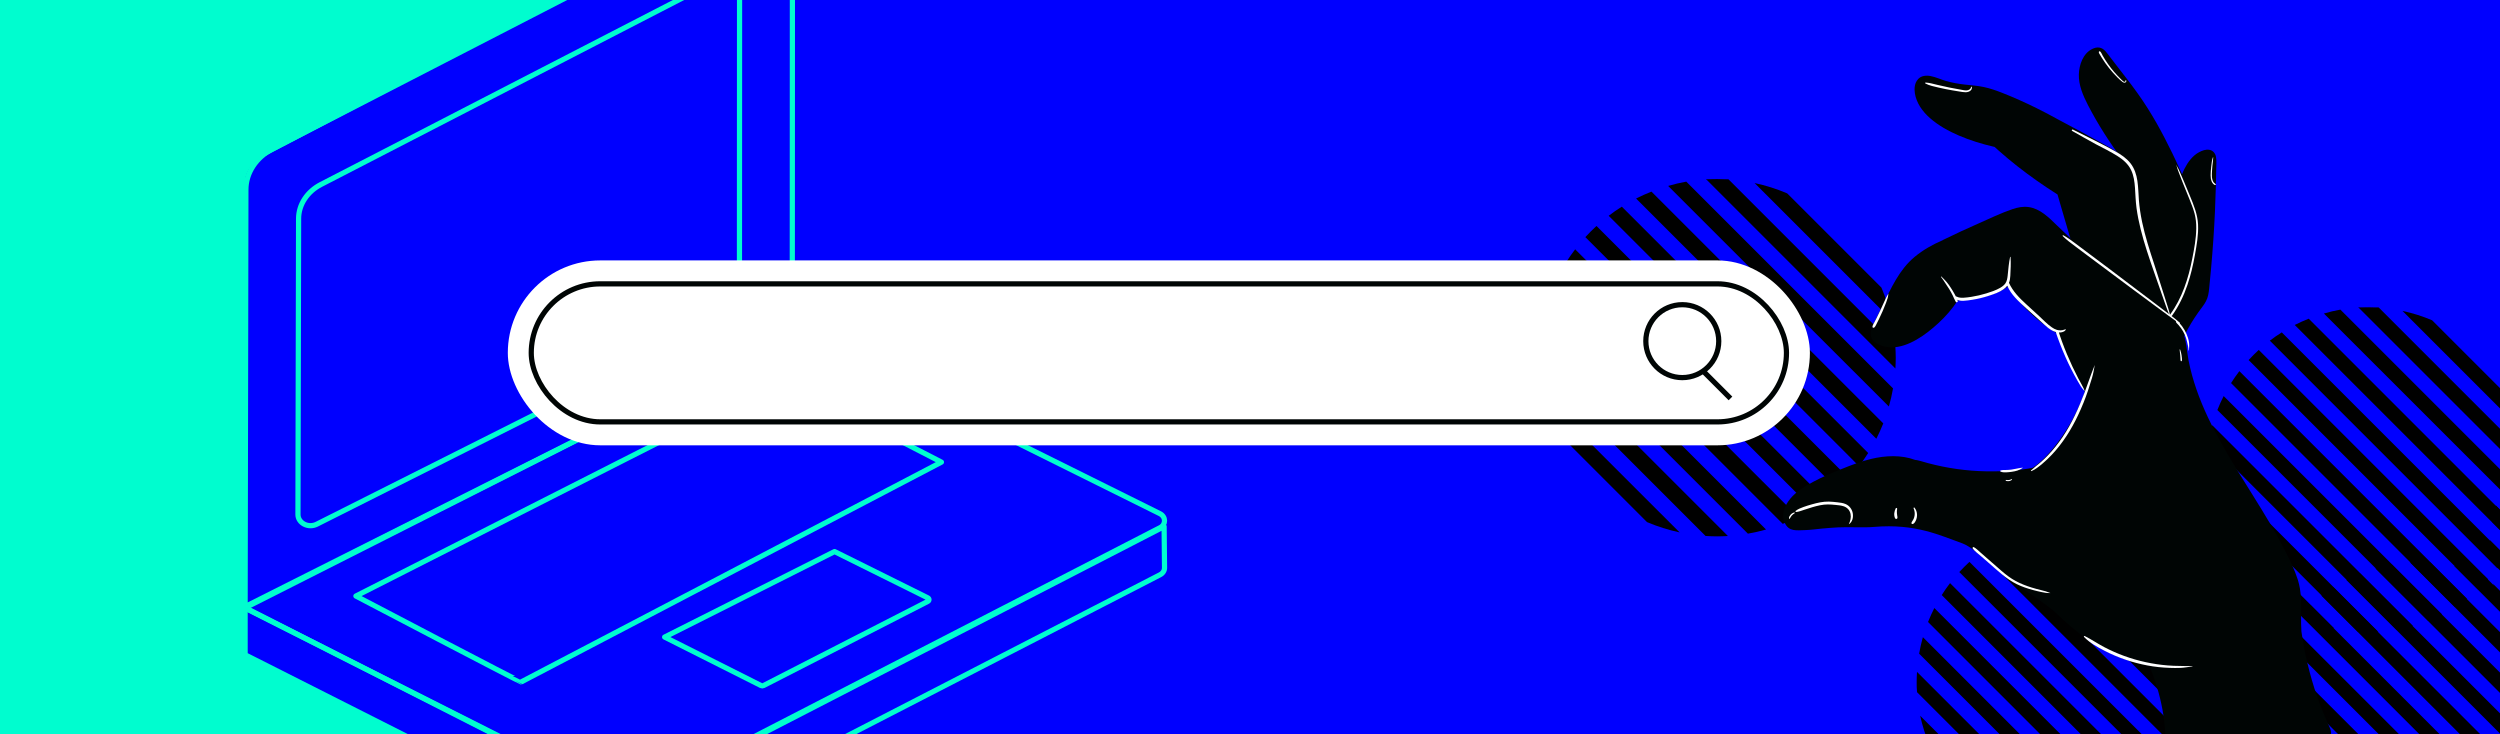 <svg width="960" height="282" viewBox="0 0 960 282" fill="none" xmlns="http://www.w3.org/2000/svg">
<rect x="0" y="0" width="960" height="282" fill="#808080" stroke="none"/>
<g clip-path="url(#clip0_1588_3825)">
<rect width="960" height="282" fill="#0000FF"/>
<path d="M-21.819 -11.273C-20.494 -17.688 -14.602 -22.115 -8.071 -21.603L222.5 -3.5L99.885 60.909C96.266 62.81 94 66.56 94 70.647V252L161 285.5L158 292L-88.5 311.5L-21.819 -11.273Z" fill="#00FDCF"/>
<path d="M304.233 127.29L94.121 232.948L94.418 72.85C94.418 66.391 98.338 60.406 104.665 57.169L296.883 -41.851C300.179 -43.529 304.293 -41.435 304.293 -38.079L304.233 127.305V127.29Z" stroke="#00FDCF" stroke-width="2" stroke-linecap="round" stroke-linejoin="round"/>
<path d="M280.591 121.35L121.622 201.303C118.4 202.921 114.42 200.857 114.42 197.59L114.658 84.017C114.658 78.567 117.954 73.548 123.285 70.816L277.755 -8.869C280.532 -10.295 283.992 -8.528 283.992 -5.691L283.947 116.242C283.947 118.351 282.67 120.296 280.591 121.336V121.35Z" stroke="#00FDCF" stroke-width="2" stroke-linecap="round" stroke-linejoin="round"/>
<path d="M445.425 202.639L243.079 306.842C241.995 307.406 240.658 307.406 239.559 306.842L94 233.468L304.231 127.157L445.38 197.234C447.756 198.422 447.786 201.436 445.425 202.654V202.639Z" stroke="#00FDCF" stroke-width="2" stroke-linecap="round" stroke-linejoin="round"/>
<path d="M356.273 230.945L293.16 263.273C292.878 263.422 292.552 263.422 292.269 263.273L255.219 244.636L320.47 211.803L356.273 229.579C356.882 229.876 356.882 230.648 356.273 230.945Z" stroke="#00FDCF" stroke-width="2" stroke-linecap="round" stroke-linejoin="round"/>
<path d="M200.15 261.861C199.868 262.01 136.666 228.879 136.666 228.879L300.179 145.898L361.51 177.454L200.15 261.861Z" stroke="#00FDCF" stroke-width="2" stroke-linecap="round" stroke-linejoin="round"/>
<path d="M94.121 233.364V251.436L239.562 324.929C240.661 325.478 241.997 325.478 243.081 324.929L445.427 220.727C446.615 220.118 447.209 219.048 447.179 217.979L447.016 202.194L241.299 308.223L94.121 233.364Z" stroke="#00FDCF" stroke-width="2" stroke-linecap="round" stroke-linejoin="round"/>
<path d="M802.252 199.4H798.369C799.722 199.4 801.064 199.466 802.395 199.543L802.252 199.4Z" fill="black"/>
<path d="M794.477 199.4L794.598 199.532C795.841 199.455 797.095 199.4 798.36 199.4H794.477Z" fill="black"/>
<path d="M855.735 237.295L822.834 204.394C819.164 202.828 815.351 201.62 811.449 200.786L859.343 248.68C858.509 244.778 857.301 240.965 855.735 237.295Z" fill="black"/>
<path d="M770.078 206.187L853.953 290.051C854.833 288.302 855.647 286.52 856.373 284.694L775.446 203.778C773.653 204.493 771.827 205.307 770.078 206.187Z" fill="black"/>
<path d="M798.369 199.4C797.104 199.4 795.85 199.455 794.607 199.532L860.608 265.532C860.674 264.289 860.729 263.035 860.729 261.77C860.729 260.505 860.663 259.064 860.586 257.733L802.395 199.543C801.064 199.521 799.722 199.4 798.369 199.4Z" fill="black"/>
<path d="M781.275 201.798L858.331 278.798C858.927 276.717 859.412 274.606 859.783 272.473L787.6 200.291C785.467 200.68 783.355 201.183 781.275 201.798Z" fill="black"/>
<path d="M760.518 212.215L847.913 299.621C849.013 298.147 850.113 296.618 851.103 295.034L765.105 209.036C763.521 210.026 761.992 211.082 760.518 212.215Z" fill="black"/>
<path d="M740.995 286.234L773.896 319.146C777.568 320.703 781.38 321.908 785.281 322.743L737.354 274.86C738.2 278.759 739.419 282.568 740.995 286.234Z" fill="black"/>
<path d="M736 261.77C736 263.123 736 264.465 736.143 265.796L794.333 323.986C795.664 324.074 797.006 324.129 798.359 324.129C799.712 324.129 800.878 324.074 802.132 324.008L736.132 258.008C736.055 259.251 736 260.505 736 261.77Z" fill="black"/>
<path d="M736.945 251.012L809.116 323.183C811.252 322.812 813.367 322.331 815.452 321.742L738.386 244.676C737.797 246.762 737.316 248.877 736.945 251.012Z" fill="black"/>
<path d="M745.625 228.506L831.623 314.504C833.207 313.514 834.736 312.451 836.21 311.314L748.815 223.919C747.686 225.393 746.622 226.922 745.625 228.506Z" fill="black"/>
<path d="M752.367 219.662L840.466 307.761C841.823 306.514 843.121 305.217 844.36 303.867L756.261 215.768C754.912 217.015 753.614 218.313 752.367 219.662Z" fill="black"/>
<path d="M740.367 238.846L821.283 319.762C823.12 319.036 824.902 318.233 826.651 317.342L742.787 233.489C741.907 235.227 741.093 237.009 740.367 238.846Z" fill="black"/>
<path d="M913.352 118H909.469C910.822 118 912.164 118.066 913.495 118.143L913.352 118Z" fill="black"/>
<path d="M905.576 118L905.697 118.132C906.94 118.055 908.194 118 909.459 118H905.576Z" fill="black"/>
<path d="M966.835 155.895L933.934 122.994C930.264 121.428 926.451 120.22 922.549 119.386L970.443 167.28C969.609 163.378 968.401 159.565 966.835 155.895Z" fill="black"/>
<path d="M881.178 124.787L965.053 208.651C965.933 206.902 966.747 205.12 967.473 203.294L886.546 122.378C884.753 123.093 882.927 123.907 881.178 124.787Z" fill="black"/>
<path d="M909.469 118C908.204 118 906.95 118.055 905.707 118.132L971.707 184.132C971.773 182.889 971.828 181.635 971.828 180.37C971.828 179.105 971.762 177.664 971.685 176.333L913.495 118.143C912.164 118.121 910.822 118 909.469 118Z" fill="black"/>
<path d="M892.375 120.398L969.43 197.398C970.027 195.317 970.511 193.206 970.882 191.073L898.7 118.891C896.566 119.28 894.455 119.783 892.375 120.398Z" fill="black"/>
<path d="M871.617 130.815L959.012 218.221C960.112 216.747 961.212 215.218 962.202 213.634L876.204 127.636C874.62 128.626 873.091 129.682 871.617 130.815Z" fill="black"/>
<path d="M852.094 204.834L884.995 237.746C888.668 239.303 892.48 240.508 896.38 241.343L848.453 193.46C849.299 197.359 850.519 201.168 852.094 204.834Z" fill="black"/>
<path d="M847.1 180.37C847.1 181.723 847.1 183.065 847.243 184.396L905.433 242.586C906.764 242.674 908.106 242.729 909.459 242.729C910.812 242.729 911.978 242.674 913.232 242.608L847.232 176.608C847.155 177.851 847.1 179.105 847.1 180.37Z" fill="black"/>
<path d="M848.045 169.612L920.216 241.783C922.351 241.412 924.466 240.931 926.552 240.342L849.486 163.276C848.897 165.362 848.416 167.477 848.045 169.612Z" fill="black"/>
<path d="M856.725 147.106L942.723 233.104C944.307 232.114 945.836 231.051 947.31 229.914L859.915 142.519C858.785 143.993 857.722 145.522 856.725 147.106Z" fill="black"/>
<path d="M863.467 138.262L951.566 226.361C952.923 225.114 954.221 223.817 955.46 222.467L867.361 134.368C866.011 135.615 864.713 136.913 863.467 138.262Z" fill="black"/>
<path d="M851.467 157.446L932.383 238.362C934.22 237.636 936.002 236.833 937.751 235.942L853.887 152.089C853.007 153.827 852.193 155.609 851.467 157.446Z" fill="black"/>
<path d="M663.64 68.763H659.369C660.857 68.763 662.334 68.836 663.798 68.921L663.64 68.763Z" fill="black"/>
<path d="M655.088 68.763L655.221 68.909C656.588 68.824 657.968 68.763 659.359 68.763H655.088Z" fill="black"/>
<path d="M722.473 110.448L686.281 74.257C682.244 72.535 678.05 71.206 673.758 70.288L726.441 122.972C725.524 118.679 724.195 114.486 722.473 110.448Z" fill="black"/>
<path d="M628.25 76.23L720.513 168.48C721.481 166.556 722.376 164.596 723.175 162.587L634.155 73.58C632.183 74.366 630.174 75.261 628.25 76.23Z" fill="black"/>
<path d="M659.371 68.763C657.979 68.763 656.6 68.824 655.232 68.909L727.833 141.509C727.905 140.142 727.966 138.762 727.966 137.371C727.966 135.979 727.893 134.394 727.808 132.93L663.799 68.921C662.335 68.897 660.859 68.763 659.371 68.763Z" fill="black"/>
<path d="M640.566 71.402L725.327 156.102C725.983 153.813 726.516 151.49 726.924 149.144L647.524 69.744C645.177 70.171 642.854 70.725 640.566 71.402Z" fill="black"/>
<path d="M617.732 82.86L713.867 179.007C715.077 177.385 716.287 175.704 717.376 173.961L622.778 79.363C621.036 80.452 619.354 81.614 617.732 82.86Z" fill="black"/>
<path d="M596.257 164.281L632.448 200.484C636.488 202.197 640.681 203.522 644.972 204.441L592.252 151.77C593.183 156.059 594.524 160.249 596.257 164.281Z" fill="black"/>
<path d="M590.764 137.371C590.764 138.859 590.764 140.335 590.921 141.799L654.93 205.808C656.394 205.905 657.87 205.966 659.359 205.966C660.847 205.966 662.13 205.905 663.509 205.832L590.909 133.232C590.824 134.6 590.764 135.979 590.764 137.371Z" fill="black"/>
<path d="M591.803 125.537L671.191 204.925C673.54 204.517 675.866 203.988 678.161 203.34L593.388 118.567C592.74 120.862 592.211 123.188 591.803 125.537Z" fill="black"/>
<path d="M601.352 100.78L695.95 195.378C697.692 194.289 699.374 193.119 700.995 191.869L604.861 95.734C603.618 97.356 602.449 99.038 601.352 100.78Z" fill="black"/>
<path d="M608.768 91.052L705.677 187.961C707.169 186.589 708.597 185.162 709.96 183.678L613.051 86.769C611.567 88.14 610.139 89.568 608.768 91.052Z" fill="black"/>
<path d="M595.568 112.154L684.576 201.162C686.597 200.363 688.557 199.48 690.481 198.5L598.23 106.261C597.262 108.173 596.367 110.134 595.568 112.154Z" fill="black"/>
<path d="M933.153 215.9H929.27C930.623 215.9 931.965 215.966 933.296 216.043L933.153 215.9Z" fill="black"/>
<path d="M925.377 215.9L925.498 216.032C926.741 215.955 927.995 215.9 929.26 215.9H925.377Z" fill="black"/>
<path d="M986.636 253.795L953.735 220.894C950.064 219.328 946.252 218.12 942.35 217.286L990.244 265.18C989.41 261.278 988.201 257.465 986.636 253.795Z" fill="black"/>
<path d="M900.979 222.687L984.854 306.551C985.734 304.802 986.548 303.02 987.274 301.194L906.347 220.278C904.554 220.993 902.728 221.807 900.979 222.687Z" fill="black"/>
<path d="M929.27 215.9C928.005 215.9 926.751 215.955 925.508 216.032L991.508 282.032C991.574 280.789 991.629 279.535 991.629 278.27C991.629 277.005 991.563 275.564 991.486 274.233L933.296 216.043C931.965 216.021 930.623 215.9 929.27 215.9Z" fill="black"/>
<path d="M912.176 218.298L989.231 295.298C989.828 293.217 990.312 291.106 990.683 288.973L918.501 216.791C916.367 217.18 914.256 217.683 912.176 218.298Z" fill="black"/>
<path d="M891.418 228.715L978.813 316.121C979.913 314.647 981.013 313.118 982.003 311.534L896.005 225.536C894.421 226.526 892.892 227.582 891.418 228.715Z" fill="black"/>
<path d="M866.9 278.27C866.9 279.623 866.9 280.965 867.043 282.296L925.234 340.486C926.565 340.574 927.907 340.629 929.26 340.629C930.613 340.629 931.779 340.574 933.033 340.508L867.032 274.508C866.955 275.751 866.9 277.005 866.9 278.27Z" fill="black"/>
<path d="M867.846 267.512L940.017 339.683C942.152 339.312 944.267 338.831 946.353 338.242L869.287 261.176C868.698 263.262 868.217 265.377 867.846 267.512Z" fill="black"/>
<path d="M876.525 245.006L962.524 331.004C964.108 330.014 965.637 328.951 967.111 327.814L879.715 240.419C878.586 241.893 877.523 243.422 876.525 245.006Z" fill="black"/>
<path d="M883.268 236.162L971.367 324.261C972.723 323.014 974.021 321.717 975.261 320.367L887.162 232.268C885.812 233.515 884.514 234.813 883.268 236.162Z" fill="black"/>
<path d="M871.268 255.346L952.184 336.262C954.021 335.536 955.803 334.733 957.552 333.842L873.688 249.989C872.808 251.727 871.994 253.509 871.268 255.346Z" fill="black"/>
<path d="M960.996 235.634L993.898 268.546C997.57 270.103 1001.38 271.308 1005.28 272.143L957.355 224.26C958.202 228.159 959.421 231.968 960.996 235.634Z" fill="black"/>
<path d="M956.002 211.17C956.002 212.523 956.002 213.865 956.145 215.196L1014.34 273.386C1015.67 273.474 1017.01 273.529 1018.36 273.529C1019.71 273.529 1020.88 273.474 1022.13 273.408L956.134 207.408C956.057 208.651 956.002 209.905 956.002 211.17Z" fill="black"/>
<path d="M956.947 200.412L1029.12 272.583C1031.25 272.212 1033.37 271.731 1035.45 271.142L958.388 194.076C957.799 196.162 957.318 198.277 956.947 200.412Z" fill="black"/>
<path d="M803.455 18.789C804.272 18.388 805.137 18.136 806.06 18.258C807.031 18.387 807.848 18.941 808.493 19.654C809.216 20.45 809.837 21.35 810.489 22.202L812.593 24.932C815.378 28.547 818.206 32.141 820.864 35.859C823.487 39.525 825.889 43.349 828.118 47.265C830.296 51.094 832.305 55.021 834.231 58.982C835.212 60.998 836.145 63.033 837.066 65.071C837.345 65.689 837.625 66.302 837.912 66.916C838.194 66.189 838.507 65.465 838.863 64.764C840.09 62.312 841.949 59.771 844.423 58.462C845.651 57.815 846.978 57.292 848.392 57.53C849.769 57.765 850.7 58.881 850.94 60.221C851.215 61.781 851.049 63.443 851.029 65.018C851.006 66.847 850.97 68.674 850.924 70.496C850.744 77.661 850.417 84.823 849.93 91.975C849.684 95.588 849.403 99.192 849.078 102.796C848.916 104.583 848.751 106.363 848.57 108.151C848.397 109.885 848.3 111.664 847.93 113.372C847.568 115.045 846.749 116.431 845.727 117.783C844.676 119.177 843.668 120.595 842.706 122.05C840.858 124.836 839.328 127.785 837.849 130.773C837.737 131.321 837.608 131.864 837.452 132.393C837.015 133.854 836.17 135.197 834.755 135.87C833.522 136.46 832.168 136.566 830.833 136.312C827.866 135.75 825.901 133.322 824.761 130.676C823.472 127.674 822.775 124.374 822.079 121.191C820.623 114.569 819.705 107.832 819.011 101.092C818.321 94.383 817.823 87.656 817.305 80.931C817.044 77.552 816.738 74.18 816.413 70.809C816.13 67.871 815.785 64.936 815.515 61.995C815.409 61.855 815.301 61.722 815.201 61.584C812.659 58.2 810.25 54.715 807.981 51.142C805.744 47.614 803.646 43.98 801.731 40.263C799.887 36.677 798.168 32.708 798.278 28.595C798.377 24.882 799.884 20.525 803.443 18.786L803.455 18.789Z" fill="#000504"/>
<path d="M736.512 30.403C737.774 29.033 739.669 28.875 741.396 29.22C743.413 29.615 745.301 30.534 747.274 31.098C749.651 31.779 752.086 32.214 754.54 32.481C756.963 32.747 759.405 32.918 761.797 33.423C764.212 33.934 766.553 34.754 768.848 35.656C773.303 37.405 777.671 39.367 781.961 41.489C784.701 42.847 787.42 44.262 790.094 45.758C796.653 49.19 803.036 52.7 809.386 56.244C812.104 57.758 814.811 59.48 816.551 62.134C818.211 64.662 818.87 67.68 819.461 70.599C820.754 76.968 822.042 83.33 823.518 89.661C824.992 95.978 826.662 102.253 828.709 108.416C830.63 114.205 832.906 119.869 835.533 125.377C836.754 126.452 837.638 127.891 837.844 129.501C838.015 130.847 837.664 132.287 836.71 133.285C835.697 134.342 834.226 134.61 832.827 134.413C831.368 134.206 829.997 133.471 828.769 132.686C827.36 131.786 826.052 130.714 824.803 129.608C822.249 127.343 819.787 124.966 817.37 122.557C812.531 117.732 807.906 112.683 803.579 107.396C801.533 104.898 799.56 102.307 798.05 99.44C796.481 96.464 795.52 93.25 794.571 90.04C793.541 86.566 792.505 83.091 791.509 79.607C791.037 77.965 790.553 76.326 790.087 74.686C787.303 72.926 784.705 71.189 782.154 69.39C777.062 65.801 772.105 61.955 767.463 57.807C766.949 57.351 766.437 56.889 765.932 56.423C765.851 56.402 765.768 56.387 765.687 56.365C761.085 55.297 756.545 53.923 752.204 52.048C748.234 50.339 744.351 48.205 741.098 45.337C738.275 42.847 735.904 39.619 735.312 35.819C735.025 33.971 735.195 31.864 736.525 30.425L736.512 30.403Z" fill="#000504"/>
<path d="M687.453 191.503C689.821 188.672 693.16 186.684 696.373 184.966C699.91 183.072 703.622 181.534 707.341 180.035C710.987 178.56 714.671 177.151 718.501 176.227C723.992 174.904 730.113 174.613 735.439 176.614C735.658 176.627 735.882 176.648 736.1 176.693C736.575 176.798 737.058 176.918 737.529 177.04C738.444 177.285 739.35 177.57 740.264 177.821C742.096 178.31 743.947 178.749 745.808 179.128C749.517 179.883 753.271 180.42 757.044 180.715C760.83 181.012 764.632 181.079 768.424 180.944C771.979 180.816 775.563 180.528 779.072 179.91C779.579 179.819 780.088 179.722 780.589 179.611C781.554 178.976 782.469 178.271 783.338 177.506C785.895 175.258 788.13 172.628 790.176 169.912C794.614 164.012 798.066 157.446 800.579 150.512C800.46 150.04 800.28 149.758 800.1 149.469C796.705 144.034 793.783 138.301 791.458 132.326C790.9 130.897 790.383 129.454 789.912 127.999C787.564 126.587 785.32 125.017 783.19 123.291C778.863 119.789 774.965 115.662 771.839 111.047C771.588 110.678 771.358 110.301 771.114 109.928C769.982 110.774 768.758 111.497 767.482 112.088C763.494 113.927 759.08 114.569 754.754 115.061C753.777 115.172 752.784 115.292 751.793 115.313C749.75 118.538 747.187 121.454 744.402 124.027C741.824 126.406 739.024 128.659 735.976 130.408C733.03 132.102 729.65 133.441 726.198 133.386C723.124 133.335 718.469 131.949 718.328 128.23C718.262 126.433 719.254 124.745 720.013 123.188C720.931 121.306 721.864 119.435 722.786 117.561C726.137 110.764 729.237 103.623 735.197 98.665C738.396 96.001 742.075 93.921 745.933 92.272C745.996 92.22 746.065 92.17 746.151 92.124C750.596 89.934 755.09 87.868 759.623 85.867C763.959 83.952 768.312 81.831 772.802 80.303C774.797 79.62 776.904 79.22 779.009 79.514C781.181 79.819 783.173 80.834 784.92 82.126C786.735 83.466 788.332 85.048 789.938 86.619C791.639 88.278 793.363 89.917 795.099 91.535C802.082 98.028 809.374 104.193 816.945 109.978C820.725 112.865 824.573 115.659 828.483 118.358C831.857 120.687 835.878 122.863 837.796 126.667C839.606 130.263 839.638 134.519 840.405 138.408C841.151 142.186 842.184 145.908 843.444 149.547C845.98 156.879 849.428 163.853 853.224 170.607C860.96 184.353 870.146 197.242 877.363 211.286C879.244 214.944 881.118 218.7 882.363 222.632C883.762 227.045 883.672 231.535 883.608 236.113C883.579 238.226 883.629 240.341 883.738 242.446C884.336 246.626 885.112 250.79 886.102 254.892C887.13 259.183 888.362 263.429 889.813 267.595C890.532 269.667 891.312 271.718 892.142 273.744C892.966 275.769 893.951 277.725 894.776 279.75C895.21 280.818 895.311 281.954 894.764 283.008C894.288 283.932 893.425 284.625 892.662 285.294C891.231 286.552 889.733 287.731 888.182 288.833C885.108 291.015 881.81 292.872 878.368 294.4C871.411 297.474 863.879 299.207 856.279 299.51C848.761 299.809 841.139 298.698 834.08 296.066C833.154 295.72 832.233 295.35 831.325 294.958C830.845 294.753 830.678 294.108 830.779 293.65C831.01 292.595 831.243 291.533 831.475 290.477C831.826 284.462 831.484 278.396 830.385 272.474C829.307 266.662 827.62 260.996 825.292 255.579C822.001 255.05 818.762 254.182 815.635 253.021C805.492 249.257 796.874 242.592 789.192 235.092C786.962 232.918 774.988 224.709 773.726 224.126C771.109 222.918 758.864 210.534 753.568 208.659C744.882 205.585 735.701 200.986 719.626 202.337C715.424 202.687 710.068 202.278 705.86 202.509C703.74 202.627 701.622 202.782 699.512 202.983C697.446 203.176 695.378 203.499 693.299 203.553C689.804 203.641 686.953 204.232 685.344 200.769C683.829 197.516 685.333 194.076 687.482 191.511L687.453 191.503Z" fill="#000504"/>
<path d="M796.021 49.763C801.45 52.51 806.949 55.132 812.258 58.102C814.427 59.318 816.558 60.728 818.104 62.699C819.634 64.654 820.396 67.016 820.756 69.442C821.121 71.874 821.143 74.335 821.33 76.783C821.553 79.619 821.984 82.441 822.566 85.227C823.733 90.77 825.478 96.166 827.245 101.543C828.324 104.831 829.354 108.137 830.398 111.435C830.926 113.098 831.456 114.755 831.978 116.416C832.444 117.889 832.955 119.38 833.254 120.896C837.967 114.441 840.345 106.883 841.839 99.286C842.587 95.488 843.313 91.579 843.363 87.698C843.385 85.757 843.197 83.835 842.7 81.958C842.213 80.114 841.503 78.341 840.784 76.579C839.896 74.395 838.975 72.215 838.122 70.014C837.706 68.945 837.29 67.876 836.874 66.806C836.659 66.254 836.434 65.712 836.252 65.15C836.043 64.501 835.903 63.801 835.619 63.175C835.858 63.709 836.187 64.209 836.449 64.724C836.705 65.219 836.927 65.723 837.148 66.233C837.572 67.224 838.003 68.21 838.427 69.201C839.267 71.143 840.064 73.106 840.868 75.064C842.371 78.698 843.868 82.281 844.054 86.26C844.236 90.132 843.538 94.049 842.859 97.847C842.159 101.75 841.266 105.628 839.991 109.382C838.568 113.562 836.662 117.573 834.088 121.169C834.02 121.263 833.934 121.309 833.842 121.328C834.955 122.176 836.064 123.035 837.094 123.961C837.185 124.04 837.118 124.178 837.013 124.2C837.396 124.585 837.72 125.01 838.031 125.432C838.676 126.313 839.202 127.269 839.629 128.273C840.044 129.249 840.388 130.287 840.559 131.342C840.732 132.416 840.622 133.46 840.546 134.538C840.54 134.63 840.396 134.635 840.396 134.542C840.388 133.523 840.129 132.52 839.91 131.526C839.684 130.513 839.403 129.522 838.98 128.575C838.578 127.664 838.077 126.802 837.5 125.995C837.2 125.576 836.874 125.187 836.54 124.802C836.236 124.444 835.784 124.085 835.57 123.669C835.516 123.568 835.546 123.427 835.624 123.342C834.546 122.603 833.494 121.808 832.448 121.039L828.031 117.787C825.118 115.64 822.208 113.481 819.299 111.322C813.421 106.964 807.554 102.59 801.703 98.202C800.069 96.977 798.441 95.753 796.807 94.528C795.189 93.313 793.516 92.096 792.093 90.653C791.941 90.501 792.135 90.254 792.321 90.352C793.919 91.215 795.398 92.319 796.852 93.405C798.315 94.499 799.783 95.6 801.246 96.694C804.147 98.864 807.056 101.028 809.946 103.213C815.79 107.63 821.638 112.03 827.462 116.473C829.085 117.715 830.71 118.95 832.334 120.191C832.525 120.34 832.723 120.485 832.915 120.628C832.435 119.567 832.053 118.463 831.662 117.369C831.145 115.926 830.65 114.47 830.14 113.023C829.128 110.124 828.115 107.226 827.103 104.327C825.232 98.966 823.402 93.567 822.021 88.061C821.343 85.355 820.792 82.614 820.416 79.844C820.075 77.293 820.016 74.736 819.834 72.171C819.667 69.815 819.363 67.386 818.31 65.24C817.193 62.958 815.288 61.297 813.175 59.959C810.526 58.277 807.661 56.898 804.894 55.428C801.794 53.783 798.777 51.987 795.71 50.289C795.363 50.1 795.665 49.583 796.015 49.761L796.021 49.763Z" fill="white"/>
<path d="M779.92 180.633C780.993 179.611 782.181 178.736 783.307 177.771C784.411 176.818 785.471 175.817 786.478 174.759C788.532 172.609 790.389 170.265 792.053 167.803C795.64 162.481 798.206 156.652 800.494 150.675C801.151 148.962 801.768 147.237 802.357 145.5C802.972 143.682 803.694 141.936 804.388 140.151C804.11 141.839 803.817 143.487 803.328 145.126C802.844 146.749 802.336 148.365 801.799 149.974C800.735 153.156 799.461 156.284 798.03 159.328C795.417 164.885 792.107 170.167 787.878 174.646C786.731 175.86 785.521 177.008 784.248 178.084C782.969 179.164 781.655 180.211 780.118 180.896C779.958 180.966 779.772 180.775 779.919 180.639L779.92 180.633Z" fill="white"/>
<path d="M745.525 106.221C746.199 106.893 746.871 107.551 747.496 108.272C748.106 108.977 748.631 109.77 749.141 110.548C749.652 111.326 750.126 112.125 750.57 112.942C750.724 113.23 750.883 113.525 751.042 113.821C751.119 113.81 751.203 113.819 751.29 113.867C752.138 114.348 753.179 114.377 754.129 114.321C755.099 114.264 756.062 114.136 757.02 113.983C758.96 113.676 760.879 113.233 762.754 112.655C764.548 112.099 766.4 111.484 768.034 110.545C768.801 110.1 769.541 109.568 770.054 108.833C770.658 107.967 770.817 106.93 770.934 105.907C771.076 104.672 771.187 103.437 771.315 102.205C771.441 101.01 771.637 99.852 771.875 98.674C771.903 98.57 772.051 98.596 772.056 98.696C772.125 99.905 772.159 101.086 772.111 102.294C772.065 103.492 772.026 104.69 771.962 105.889C771.919 106.814 771.8 107.75 771.441 108.605C772.944 111.905 775.431 114.425 778.082 116.839C779.725 118.339 781.362 119.838 782.996 121.349C784.571 122.801 786.093 124.431 787.851 125.657C788.469 126.091 789.129 126.461 789.843 126.672C790.151 126.752 790.375 126.798 790.605 126.821C791.068 126.873 791.568 126.861 792.025 126.769C792.241 126.726 792.451 126.657 792.662 126.588C792.885 126.516 793.118 126.502 793.346 126.413C793.166 126.793 793.042 127.009 792.692 127.209C792.335 127.414 791.928 127.55 791.524 127.624C791.231 127.678 790.926 127.68 790.62 127.668C790.763 128.046 790.856 128.449 790.974 128.783C791.247 129.592 791.531 130.404 791.825 131.206C792.41 132.815 793.036 134.411 793.699 135.984C795.017 139.136 796.465 142.242 798.045 145.269C798.908 146.933 799.947 148.536 800.598 150.299C799.37 149.136 798.574 147.645 797.757 146.211C796.91 144.726 796.094 143.217 795.318 141.695C793.77 138.663 792.407 135.543 791.167 132.374C790.811 131.456 790.462 130.535 790.132 129.612C789.969 129.166 789.806 128.721 789.665 128.263C789.589 128.007 789.488 127.751 789.445 127.486C789.283 127.444 789.126 127.403 788.974 127.345C786.904 126.601 785.319 124.905 783.715 123.47C781.905 121.846 780.093 120.233 778.299 118.6C776.776 117.212 775.223 115.84 773.843 114.309C772.597 112.924 771.487 111.426 770.807 109.705C770.394 110.242 769.885 110.699 769.335 111.095C767.716 112.267 765.675 112.938 763.79 113.557C761.715 114.238 759.59 114.757 757.435 115.101C756.29 115.287 755.122 115.46 753.962 115.511C753.128 115.548 752.327 115.457 751.617 115.111C751.671 115.262 751.729 115.42 751.77 115.573C751.888 116.025 751.265 116.297 751.017 115.891C750.534 115.102 750.222 114.209 749.805 113.381C749.402 112.569 748.965 111.773 748.491 110.999C748.024 110.22 747.495 109.487 746.999 108.726C746.483 107.922 745.957 107.109 745.365 106.359C745.28 106.257 745.418 106.107 745.516 106.207L745.525 106.221Z" fill="white"/>
<path d="M719.606 124.036C719.896 123.492 720.181 122.946 720.46 122.399C721.004 121.332 721.521 120.251 722.038 119.17C722.54 118.123 723.027 117.066 723.49 116.002C723.735 115.44 723.975 114.876 724.248 114.327C724.521 113.778 724.851 113.275 725.13 112.728C725.102 113.334 725.025 113.916 724.862 114.468C724.689 115.062 724.484 115.635 724.266 116.21C723.845 117.304 723.402 118.385 722.942 119.462C722.483 120.533 721.986 121.587 721.476 122.639C721.207 123.195 720.934 123.744 720.648 124.295C720.394 124.794 720.147 125.411 719.712 125.769C719.483 125.958 718.978 125.876 719.022 125.49C719.077 124.971 719.355 124.498 719.598 124.041L719.606 124.036Z" fill="white"/>
<path d="M734.824 195.215C734.724 195.003 735.006 194.729 735.173 194.946C736.336 196.408 736.43 198.405 735.603 200.055C735.386 200.483 735.128 200.88 734.715 201.132C734.525 201.244 734.283 201.293 734.104 201.122C733.886 200.91 734.029 200.625 734.147 200.408C734.35 200.033 734.623 199.701 734.804 199.314C734.993 198.923 735.105 198.493 735.185 198.068C735.355 197.126 735.224 196.082 734.824 195.215Z" fill="white"/>
<path d="M727.965 195.19C728.116 194.876 728.579 195.096 728.509 195.412C728.39 195.964 728.366 196.534 728.418 197.094C728.43 197.239 728.453 197.388 728.471 197.535C728.488 197.732 728.512 197.924 728.504 197.86C728.553 198.17 728.649 198.493 728.623 198.808C728.611 198.998 728.523 199.167 728.336 199.242C728.177 199.306 727.938 199.294 727.828 199.147C727.605 198.86 727.495 198.521 727.44 198.159C727.39 197.805 727.361 197.463 727.398 197.107C727.475 196.432 727.658 195.798 727.96 195.188L727.965 195.19Z" fill="white"/>
<path d="M689.584 196.131C690.456 195.472 691.472 195.073 692.493 194.7C693.562 194.309 694.665 193.976 695.763 193.667C697.896 193.069 700.043 192.562 702.268 192.614C703.395 192.642 704.522 192.767 705.649 192.893C706.691 193.01 707.743 193.135 708.713 193.555C710.162 194.18 711.163 195.501 711.454 197.053C711.737 198.559 711.378 200.486 709.936 201.308C710.534 200.037 710.903 198.738 710.611 197.36C710.29 195.832 709.264 194.796 707.779 194.354C706.842 194.072 705.852 193.994 704.879 193.896C703.883 193.792 702.889 193.706 701.885 193.705C699.895 193.702 697.969 194.192 696.062 194.731C694.991 195.035 693.941 195.375 692.886 195.739C691.844 196.094 690.816 196.471 689.722 196.626C689.426 196.667 689.405 196.271 689.584 196.131Z" fill="white"/>
<path d="M687.154 198.27C687.287 198.02 687.452 197.79 687.638 197.578C687.822 197.372 688.065 197.199 688.299 197.062C688.416 196.993 688.542 196.914 688.671 196.873C688.806 196.828 688.958 196.818 689.099 196.799C689.246 196.782 689.279 196.988 689.174 197.06C689.07 197.126 688.976 197.201 688.876 197.274C688.777 197.347 688.67 197.4 688.57 197.473C688.372 197.614 688.208 197.794 688.037 197.973C687.874 198.148 687.744 198.337 687.628 198.543C687.571 198.645 687.513 198.748 687.454 198.857C687.393 198.971 687.31 199.074 687.239 199.179C687.16 199.295 686.991 199.251 686.978 199.111C686.965 198.971 686.953 198.826 686.995 198.688C687.033 198.543 687.088 198.402 687.154 198.27Z" fill="white"/>
<path d="M837.165 134.228C837.413 134.919 837.602 135.619 837.71 136.348C837.765 136.71 837.806 137.074 837.842 137.436C837.876 137.805 837.913 138.162 837.849 138.529C837.804 138.772 837.421 138.765 837.37 138.535C837.29 138.173 837.297 137.815 837.282 137.446C837.262 137.093 837.236 136.739 837.203 136.39C837.127 135.682 837.058 134.969 836.971 134.258C836.957 134.143 837.128 134.132 837.165 134.228Z" fill="white"/>
<path d="M849.733 60.446C849.753 60.371 849.882 60.373 849.877 60.465C849.858 61.539 849.654 62.608 849.561 63.681C849.472 64.737 849.381 65.798 849.353 66.857C849.333 67.602 849.375 68.37 849.596 69.091C849.711 69.461 849.877 69.821 850.128 70.122C850.345 70.383 850.683 70.514 850.863 70.797C850.933 70.908 850.842 71.021 850.727 71.034C850.086 71.115 849.505 70.202 849.288 69.705C848.966 68.964 848.88 68.129 848.877 67.329C848.877 66.212 848.985 65.081 849.111 63.979C849.243 62.805 849.358 61.576 849.73 60.458L849.733 60.446Z" fill="white"/>
<path d="M806.484 19.776C806.896 20.169 807.127 20.83 807.407 21.325C807.722 21.878 808.045 22.421 808.384 22.955C809.083 24.055 809.828 25.123 810.627 26.15C811.389 27.129 812.199 28.066 813.041 28.973C813.473 29.433 813.919 29.89 814.367 30.335C814.584 30.547 814.795 30.763 815.021 30.965C815.238 31.157 815.604 31.513 815.928 31.412C816.138 31.342 816.313 31.078 816.201 30.863C816.153 30.763 816.271 30.664 816.357 30.742C816.635 31.007 816.538 31.378 816.249 31.607C815.806 31.95 815.268 31.661 814.894 31.359C813.626 30.347 812.476 29.142 811.395 27.937C810.329 26.748 809.332 25.503 808.414 24.197C807.96 23.558 807.524 22.899 807.109 22.233C806.885 21.877 806.67 21.511 806.456 21.145C806.264 20.81 806.004 20.476 805.942 20.094C805.891 19.789 806.228 19.542 806.476 19.78L806.484 19.776Z" fill="white"/>
<path d="M739.456 31.696C740.968 31.774 742.456 32.248 743.92 32.58C745.447 32.928 746.974 33.282 748.509 33.601C750.009 33.911 751.517 34.192 753.026 34.443C753.715 34.56 754.438 34.736 755.138 34.714C755.888 34.692 756.772 34.271 756.871 33.441C756.895 33.231 757.176 33.223 757.201 33.434C757.354 34.801 755.952 35.422 754.798 35.425C753.998 35.427 753.197 35.262 752.41 35.144C751.516 35.004 750.618 34.857 749.729 34.7C747.945 34.384 746.16 34.05 744.403 33.629C742.722 33.229 740.896 32.883 739.36 32.068C739.19 31.98 739.26 31.689 739.456 31.696Z" fill="white"/>
<path d="M768.23 180.645C768.885 180.438 769.599 180.481 770.277 180.472C770.986 180.464 771.694 180.413 772.399 180.324C773.112 180.23 773.808 180.058 774.51 179.931C774.862 179.868 775.207 179.803 775.56 179.733C775.907 179.663 776.259 179.667 776.614 179.568C776.694 179.545 776.75 179.665 776.672 179.701C776.343 179.869 776.055 180.117 775.719 180.265C775.39 180.408 775.062 180.552 774.726 180.676C774.026 180.934 773.256 181.056 772.526 181.169C771.809 181.28 771.09 181.353 770.363 181.381C769.631 181.407 768.849 181.408 768.182 181.067C767.995 180.975 768.054 180.699 768.235 180.647L768.23 180.645Z" fill="white"/>
<path d="M770.324 184.285C770.507 184.296 770.682 184.341 770.858 184.356C771.033 184.371 771.208 184.366 771.383 184.338C771.745 184.283 772.085 184.192 772.407 184.003C772.584 183.894 772.721 184.153 772.565 184.274C772.241 184.518 771.852 184.702 771.449 184.752C771.257 184.776 771.063 184.781 770.87 184.762C770.651 184.742 770.436 184.711 770.25 184.594C770.123 184.512 770.16 184.273 770.33 184.287L770.324 184.285Z" fill="white"/>
<path d="M800.526 244.231C803.09 245.506 805.453 247.145 807.996 248.477C810.483 249.782 813.067 250.932 815.712 251.894C821.045 253.84 826.685 255.061 832.343 255.524C833.898 255.65 835.456 255.715 837.017 255.718C838.634 255.724 840.258 255.843 841.877 255.769C841.965 255.767 841.958 255.889 841.881 255.9C840.387 256.112 838.913 256.392 837.406 256.464C835.979 256.539 834.536 256.51 833.11 256.462C830.266 256.36 827.415 256.07 824.614 255.539C818.936 254.463 813.37 252.598 808.235 249.94C805.398 248.476 802.494 246.889 800.267 244.585C800.085 244.402 800.314 244.12 800.538 244.234L800.526 244.231Z" fill="white"/>
<path d="M757.988 210.114C758.979 210.688 759.823 211.565 760.682 212.316C761.581 213.102 762.485 213.889 763.383 214.681C765.12 216.2 766.847 217.734 768.606 219.24C770.289 220.683 772.044 222.039 773.995 223.093C775.963 224.157 778.071 224.966 780.211 225.629C781.37 225.987 782.547 226.3 783.723 226.593C784.329 226.745 784.931 226.908 785.535 227.065C786.179 227.233 786.747 227.554 787.387 227.74C786.811 227.689 786.244 227.771 785.68 227.673C785.13 227.573 784.578 227.479 784.028 227.373C782.903 227.149 781.785 226.87 780.677 226.575C778.534 225.998 776.419 225.286 774.423 224.308C770.36 222.314 767.072 219.107 763.69 216.168C762.678 215.291 761.673 214.415 760.661 213.538C759.625 212.636 758.399 211.771 757.553 210.689C757.316 210.385 757.606 209.89 757.993 210.115L757.988 210.114Z" fill="white"/>
<rect x="195" y="100" width="500" height="71" rx="35.5" fill="white"/>
<rect x="204" y="109" width="482" height="53" rx="26.5" stroke="#000504" stroke-width="2"/>
<circle cx="646" cy="131" r="14" stroke="#000504" stroke-width="2"/>
<path d="M654 142.5L664.5 153" stroke="#000504" stroke-width="2"/>
</g>
<defs>
<clipPath id="clip0_1588_3825">
<rect width="960" height="282" fill="white"/>
</clipPath>
</defs>
</svg>
